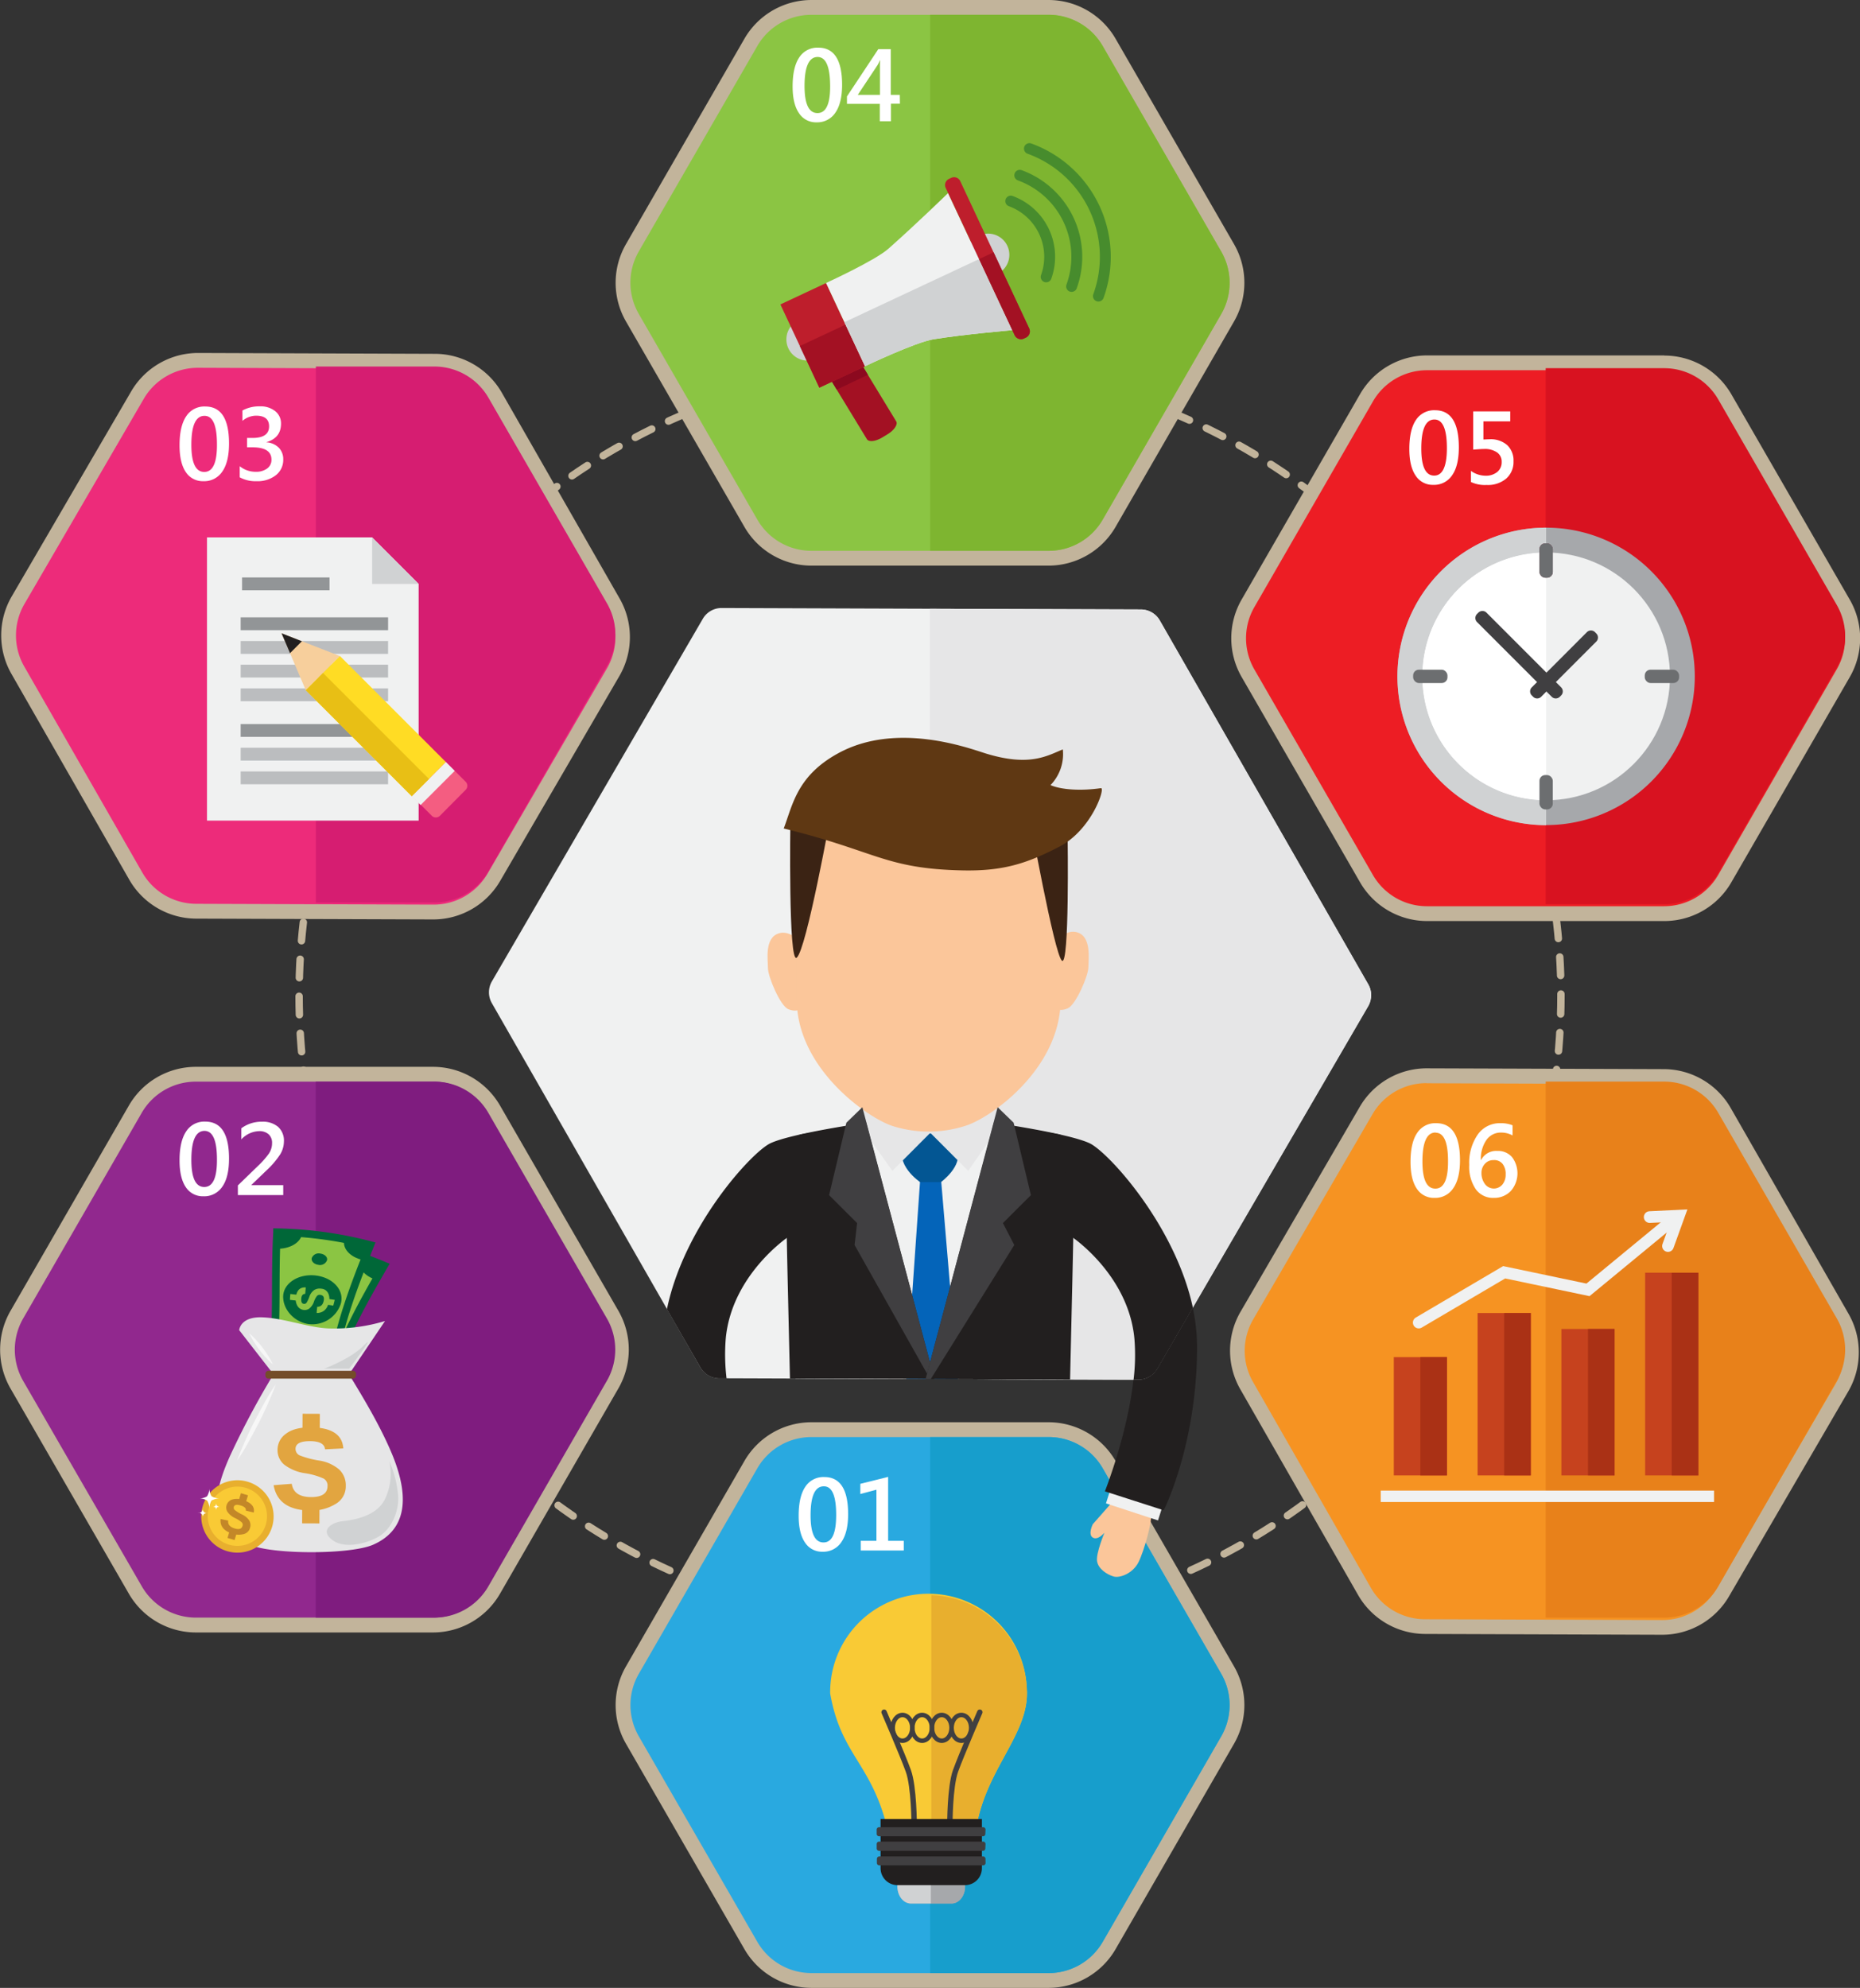 <svg xmlns="http://www.w3.org/2000/svg" id="Capa_1" data-name="Capa 1" viewBox="0 0 502.23 536.56"><rect x="0" y="0" width="502.23" height="536.56" fill="#333333" stroke="none"/><defs><style>.cls-1,.cls-21,.cls-26,.cls-28,.cls-41{fill:none;}.cls-1{stroke:#c2b49b;stroke-width:2px;stroke-dasharray:5 5;}.cls-1,.cls-2,.cls-21,.cls-26,.cls-28,.cls-41{stroke-linecap:round;}.cls-1,.cls-21,.cls-26,.cls-28,.cls-32,.cls-41{stroke-miterlimit:10;}.cls-2,.cls-27{fill:#221f1f;}.cls-2{stroke:#221f1f;stroke-linejoin:round;stroke-width:7.04px;}.cls-3{fill:#29a9e0;}.cls-4{fill:#c2b49b;}.cls-32,.cls-5{fill:#8bc543;}.cls-6{fill:#91288e;}.cls-7{fill:#ed1d24;}.cls-8{fill:#f0f1f1;}.cls-9{fill:#ed2b7a;}.cls-10{fill:#f69322;}.cls-11{fill:#179ecc;}.cls-12{fill:#e8811a;}.cls-13{fill:#d81220;}.cls-14{fill:#7eb530;}.cls-15{fill:#d61d71;}.cls-16{fill:#7f1c7f;}.cls-17{fill:#fff;}.cls-18{fill:#e6e6e7;}.cls-19{fill:#c6421e;}.cls-20{fill:#aa3115;}.cls-21{stroke:#f0f1f1;stroke-width:3.15px;}.cls-22{fill:#f9ca35;}.cls-23{fill:#e8af2e;}.cls-24{fill:#a6a8ab;}.cls-25{fill:#d0d2d3;}.cls-26,.cls-28{stroke:#403f41;}.cls-26{stroke-width:1.46px;}.cls-28{stroke-width:1.21px;}.cls-29{fill:#403f41;}.cls-30{fill:#773249;}.cls-31{fill:#6c6e70;}.cls-32{stroke:#006738;stroke-width:2.04px;}.cls-33{fill:#006738;}.cls-34{fill:#e2a540;}.cls-35{fill:#744c29;}.cls-36{fill:#f7f7f7;}.cls-37{fill:#c38728;}.cls-38{fill:#a31123;}.cls-39{fill:#8c091f;}.cls-40{fill:#be1e2c;}.cls-41{stroke:#478c2d;stroke-width:2.94px;}.cls-42{fill:#0464b9;}.cls-43{fill:#fbc69a;}.cls-44{fill:#035693;}.cls-45{fill:#3b2314;}.cls-46{fill:#5f3813;}.cls-47{fill:#929597;}.cls-48{fill:#bbbdbf;}.cls-49{fill:#f45d81;}.cls-50{fill:#f7cf9c;}.cls-51{fill:#ffdc24;}.cls-52{fill:#e8bf15;}</style></defs><circle class="cls-1" cx="251.12" cy="268.7" r="170.36"></circle><polygon class="cls-2" points="219.09 212.8 187.06 268.28 219.09 323.75 283.14 323.75 315.17 268.28 283.14 212.8 219.09 212.8"></polygon><path class="cls-3" d="M264.61,564.82a18.89,18.89,0,0,1-16.33-9.43l-32-55.47a18.92,18.92,0,0,1,0-18.87l32-55.47a18.91,18.91,0,0,1,16.33-9.43h64.06A18.9,18.9,0,0,1,345,425.58l32,55.47a18.92,18.92,0,0,1,0,18.87l-32,55.47a18.89,18.89,0,0,1-16.33,9.43Z" transform="translate(-45.52 -30.27)"></path><path class="cls-4" d="M328.67,418.15a16.85,16.85,0,0,1,14.6,8.43l32,55.47a16.89,16.89,0,0,1,0,16.87l-32,55.47a16.85,16.85,0,0,1-14.6,8.43H264.61a16.85,16.85,0,0,1-14.6-8.43l-32-55.47a16.89,16.89,0,0,1,0-16.87l32-55.47a16.85,16.85,0,0,1,14.6-8.43h64.06m0-4H264.61a20.92,20.92,0,0,0-18.07,10.43l-32,55.47a20.91,20.91,0,0,0,0,20.87l32,55.47a20.91,20.91,0,0,0,18.06,10.43h64.06a20.94,20.94,0,0,0,18.07-10.43l32-55.47a20.91,20.91,0,0,0,0-20.87l-32-55.47a20.92,20.92,0,0,0-18.07-10.43Z" transform="translate(-45.52 -30.27)"></path><path class="cls-5" d="M264.61,180.94a18.89,18.89,0,0,1-16.33-9.43l-32-55.48a18.9,18.9,0,0,1,0-18.86l32-55.47a18.9,18.9,0,0,1,16.33-9.43h64.06A18.89,18.89,0,0,1,345,41.7l32,55.47A18.9,18.9,0,0,1,377,116l-32,55.48a18.89,18.89,0,0,1-16.33,9.43Z" transform="translate(-45.52 -30.27)"></path><path class="cls-4" d="M328.67,34.27a16.85,16.85,0,0,1,14.6,8.43l32,55.47a16.87,16.87,0,0,1,0,16.86l-32,55.48a16.85,16.85,0,0,1-14.6,8.43H264.61a16.85,16.85,0,0,1-14.6-8.43L218,115a16.87,16.87,0,0,1,0-16.86L250,42.7a16.85,16.85,0,0,1,14.6-8.43h64.06m0-4H264.61A20.92,20.92,0,0,0,246.54,40.7l-32,55.47a20.89,20.89,0,0,0,0,20.86l32,55.48a20.91,20.91,0,0,0,18.06,10.43h64.06a20.94,20.94,0,0,0,18.07-10.43l32-55.48a20.89,20.89,0,0,0,0-20.86l-32-55.47a20.92,20.92,0,0,0-18.07-10.43Z" transform="translate(-45.52 -30.27)"></path><polygon class="cls-2" points="219.07 212.81 187.06 268.29 219.1 323.76 283.16 323.75 315.17 268.26 283.13 212.8 219.07 212.81"></polygon><path class="cls-6" d="M98.42,468.89a18.89,18.89,0,0,1-16.33-9.43L50,404a19,19,0,0,1,0-18.87l32-55.48a18.91,18.91,0,0,1,16.33-9.43h64.06a18.9,18.9,0,0,1,16.33,9.42l32,55.47a18.9,18.9,0,0,1,0,18.86l-32,55.48a18.9,18.9,0,0,1-16.33,9.44Z" transform="translate(-45.52 -30.27)"></path><path class="cls-4" d="M162.45,322.21a16.86,16.86,0,0,1,14.6,8.42l32,55.47a16.84,16.84,0,0,1,0,16.86l-32,55.48a16.86,16.86,0,0,1-14.6,8.44H98.42a16.85,16.85,0,0,1-14.6-8.43L51.78,403a16.86,16.86,0,0,1,0-16.87l32-55.48a16.85,16.85,0,0,1,14.6-8.43h64.06m0-4H98.39a20.91,20.91,0,0,0-18.06,10.43l-32,55.48a21,21,0,0,0,0,20.87l32,55.46a20.92,20.92,0,0,0,18.07,10.43h64.06a20.9,20.9,0,0,0,18.06-10.44l32-55.48a20.94,20.94,0,0,0,0-20.86l-32-55.47a20.93,20.93,0,0,0-18.07-10.42Z" transform="translate(-45.52 -30.27)"></path><path class="cls-7" d="M430.83,276.88a18.9,18.9,0,0,1-16.33-9.43l-32-55.46a19,19,0,0,1,0-18.87l32-55.48a18.93,18.93,0,0,1,16.33-9.43l64.06,0a18.94,18.94,0,0,1,16.34,9.43l32,55.47a18.9,18.9,0,0,1,0,18.86l-32,55.48a18.9,18.9,0,0,1-16.33,9.44Z" transform="translate(-45.52 -30.27)"></path><path class="cls-4" d="M494.86,130.19a16.86,16.86,0,0,1,14.6,8.43l32,55.47a16.84,16.84,0,0,1,0,16.86l-32,55.48a16.86,16.86,0,0,1-14.6,8.44H430.83a16.85,16.85,0,0,1-14.6-8.43l-32-55.46a16.86,16.86,0,0,1,0-16.87l32-55.48a16.85,16.85,0,0,1,14.6-8.43l64.06,0h0m0-4h0l-64.06,0a20.91,20.91,0,0,0-18.06,10.43l-32,55.48a20.93,20.93,0,0,0,0,20.87l32,55.46a20.92,20.92,0,0,0,18.07,10.43h64.06A20.9,20.9,0,0,0,513,268.43L545,213a20.91,20.91,0,0,0,0-20.86l-32-55.47a20.94,20.94,0,0,0-18.07-10.43Z" transform="translate(-45.52 -30.27)"></path><path class="cls-8" d="M415,296,358.7,197.77a5.9,5.9,0,0,0-5.1-3l-113.2-.39a5.84,5.84,0,0,0-5.12,2.93l-56.94,97.84a5.89,5.89,0,0,0,0,5.9l56.26,98.23a5.9,5.9,0,0,0,5.1,3l113.2.39h0a5.89,5.89,0,0,0,5.1-2.93l56.94-97.83A5.91,5.91,0,0,0,415,296Z" transform="translate(-45.52 -30.27)"></path><path class="cls-9" d="M98.46,276.22a18.94,18.94,0,0,1-16.3-9.49L50.33,211.14a18.9,18.9,0,0,1,.06-18.86l32.23-55.36a18.92,18.92,0,0,1,16.3-9.38l64.12.23a18.91,18.91,0,0,1,16.3,9.48l31.83,55.59a18.9,18.9,0,0,1-.06,18.86l-32.22,55.37a18.93,18.93,0,0,1-16.3,9.37Z" transform="translate(-45.52 -30.27)"></path><path class="cls-4" d="M99,129.54l64.05.23a16.86,16.86,0,0,1,14.58,8.48l31.83,55.59a16.87,16.87,0,0,1-.06,16.86l-32.22,55.36a16.86,16.86,0,0,1-14.57,8.38h-.06l-64.06-.22a16.86,16.86,0,0,1-14.57-8.49L52.06,210.15a16.87,16.87,0,0,1,.06-16.86l32.22-55.37a16.89,16.89,0,0,1,14.58-8.38H99m0-4h-.06a20.94,20.94,0,0,0-18,10.37L48.67,191.27a20.92,20.92,0,0,0-.08,20.86l31.84,55.59a20.92,20.92,0,0,0,18,10.5l64.05.22h.08a20.94,20.94,0,0,0,18-10.37l32.22-55.36a20.91,20.91,0,0,0,.07-20.86l-31.83-55.59a20.91,20.91,0,0,0-18-10.49L99,125.54Z" transform="translate(-45.52 -30.27)"></path><path class="cls-10" d="M430.24,469.32a18.92,18.92,0,0,1-16.3-9.49l-31.83-55.59a18.9,18.9,0,0,1,.06-18.86L414.4,330a18.91,18.91,0,0,1,16.3-9.37l64.12.22a18.9,18.9,0,0,1,16.3,9.49L543,385.94a18.9,18.9,0,0,1-.06,18.86l-32.22,55.37a18.93,18.93,0,0,1-16.3,9.37Z" transform="translate(-45.52 -30.27)"></path><path class="cls-4" d="M430.76,322.65l64.05.22a16.84,16.84,0,0,1,14.57,8.48l31.84,55.59a16.87,16.87,0,0,1-.06,16.86l-32.22,55.36a16.86,16.86,0,0,1-14.57,8.38h-.06l-64.06-.22a16.86,16.86,0,0,1-14.57-8.48l-31.84-55.59a16.87,16.87,0,0,1,.06-16.86L416.12,331a16.86,16.86,0,0,1,14.58-8.38h.06m0-4h-.06a20.93,20.93,0,0,0-18,10.36l-32.23,55.37a20.94,20.94,0,0,0-.07,20.86l31.84,55.59a20.92,20.92,0,0,0,18,10.49l64.06.22h.08a20.9,20.9,0,0,0,18-10.37l32.23-55.36a20.94,20.94,0,0,0,.07-20.86l-31.84-55.59a20.93,20.93,0,0,0-18-10.49l-64.06-.22Z" transform="translate(-45.52 -30.27)"></path><path class="cls-11" d="M343.27,554.39l32-55.47a16.89,16.89,0,0,0,0-16.87l-32-55.47a16.85,16.85,0,0,0-14.6-8.43h-32V562.82h32A16.85,16.85,0,0,0,343.27,554.39Z" transform="translate(-45.52 -30.27)"></path><path class="cls-12" d="M509.48,458.45l32-55.47a16.87,16.87,0,0,0,0-16.86l-32-55.48a16.87,16.87,0,0,0-14.6-8.43h-32V466.89h32A16.86,16.86,0,0,0,509.48,458.45Z" transform="translate(-45.52 -30.27)"></path><path class="cls-13" d="M509.48,265.9l32-55.48a16.87,16.87,0,0,0,0-16.86l-32-55.47a16.86,16.86,0,0,0-14.6-8.44h-32V274.33h32A16.85,16.85,0,0,0,509.48,265.9Z" transform="translate(-45.52 -30.27)"></path><path class="cls-14" d="M343.27,170.51l32-55.48a16.87,16.87,0,0,0,0-16.86l-32-55.47a16.86,16.86,0,0,0-14.6-8.44h-32V178.94h32A16.85,16.85,0,0,0,343.27,170.51Z" transform="translate(-45.52 -30.27)"></path><path class="cls-15" d="M209.41,193.11l-32-55.48a16.86,16.86,0,0,0-14.6-8.43h-32V273.88h32a16.85,16.85,0,0,0,14.6-8.44l32-55.47A16.82,16.82,0,0,0,209.41,193.11Z" transform="translate(-45.52 -30.27)"></path><path class="cls-16" d="M177.38,330.64a16.87,16.87,0,0,0-14.6-8.43h-32V466.89h32a16.86,16.86,0,0,0,14.6-8.44l32-55.47a16.82,16.82,0,0,0,0-16.86Z" transform="translate(-45.52 -30.27)"></path><path class="cls-17" d="M266,63.29a5.43,5.43,0,0,1-4.75-2.49q-1.71-2.49-1.71-7.19,0-5.18,1.78-7.83a5.83,5.83,0,0,1,5.14-2.65q6.43,0,6.44,10,0,4.95-1.82,7.56A5.85,5.85,0,0,1,266,63.29Zm.31-17.64c-2.36,0-3.55,2.61-3.55,7.82q0,7.32,3.49,7.32t3.42-7.44C269.63,48.21,268.51,45.65,266.27,45.65Z" transform="translate(-45.52 -30.27)"></path><path class="cls-17" d="M288.52,58.26h-2.44V63h-3v-4.7h-8.87v-2l8.46-12.76h3.37V55.88h2.44Zm-5.4-2.38V48.33c0-.54,0-1.14.05-1.8h-.05a12.43,12.43,0,0,1-.67,1.34l-5.31,8Z" transform="translate(-45.52 -30.27)"></path><path class="cls-18" d="M415.74,299Z" transform="translate(-45.52 -30.27)"></path><path class="cls-18" d="M415.74,299v0Z" transform="translate(-45.52 -30.27)"></path><path class="cls-18" d="M414.94,301.91a5.88,5.88,0,0,0,.75-2.19A5.88,5.88,0,0,1,414.94,301.91Z" transform="translate(-45.52 -30.27)"></path><path class="cls-18" d="M415.74,299h0v0A5.9,5.9,0,0,0,415,296L358.7,197.77a5.9,5.9,0,0,0-5.1-3l-57-.2V402.48l56.24.19h0a5.89,5.89,0,0,0,5.1-2.93l56.94-97.83a5.88,5.88,0,0,0,.75-2.19A6.33,6.33,0,0,0,415.74,299Z" transform="translate(-45.52 -30.27)"></path><path class="cls-17" d="M432.52,161.14a5.44,5.44,0,0,1-4.75-2.49c-1.14-1.66-1.71-4.05-1.71-7.19q0-5.18,1.78-7.82A5.84,5.84,0,0,1,433,141q6.42,0,6.43,10,0,5-1.82,7.56A5.83,5.83,0,0,1,432.52,161.14Zm.32-17.64q-3.55,0-3.55,7.82,0,7.32,3.48,7.32c2.28,0,3.43-2.48,3.43-7.44Q436.2,143.51,432.84,143.5Z" transform="translate(-45.52 -30.27)"></path><path class="cls-17" d="M442.7,160.37v-3a6.84,6.84,0,0,0,3.89,1.3,4.82,4.82,0,0,0,3.2-1,3.35,3.35,0,0,0,1.21-2.7,3,3,0,0,0-1.24-2.58,5.75,5.75,0,0,0-3.53-.93c-.52,0-1.5.06-2.92.17V141.31h10V144h-7.25v4.89c.58,0,1.13-.06,1.64-.06a6.75,6.75,0,0,1,4.8,1.59,5.69,5.69,0,0,1,1.69,4.36,5.94,5.94,0,0,1-1.94,4.64,7.64,7.64,0,0,1-5.32,1.75A8.86,8.86,0,0,1,442.7,160.37Z" transform="translate(-45.52 -30.27)"></path><path class="cls-17" d="M432.84,353.59a5.47,5.47,0,0,1-4.76-2.48q-1.69-2.49-1.7-7.2c0-3.45.59-6.05,1.78-7.82a5.82,5.82,0,0,1,5.14-2.66q6.43,0,6.44,10,0,4.95-1.82,7.56A5.83,5.83,0,0,1,432.84,353.59Zm.31-17.64c-2.36,0-3.55,2.61-3.55,7.82q0,7.32,3.48,7.32t3.43-7.44Q436.51,336,433.15,336Z" transform="translate(-45.52 -30.27)"></path><path class="cls-17" d="M453.94,334v2.74a6.39,6.39,0,0,0-3.06-.78,4.73,4.73,0,0,0-4,2,8.88,8.88,0,0,0-1.5,5.41h.06a4.55,4.55,0,0,1,4.35-2.45,5,5,0,0,1,4,1.66,7.25,7.25,0,0,1-.35,9.18,6.2,6.2,0,0,1-4.6,1.83,5.71,5.71,0,0,1-4.84-2.34,10.74,10.74,0,0,1-1.76-6.57,13.38,13.38,0,0,1,2.29-8.18,7.25,7.25,0,0,1,6.08-3.07A8.38,8.38,0,0,1,453.94,334Zm-5.09,9.4a3,3,0,0,0-2.39,1,3.52,3.52,0,0,0-.92,2.43,4.93,4.93,0,0,0,.92,3,3,3,0,0,0,4.73.16,4.17,4.17,0,0,0,.88-2.74,4.36,4.36,0,0,0-.84-2.85A2.88,2.88,0,0,0,448.85,343.39Z" transform="translate(-45.52 -30.27)"></path><path class="cls-17" d="M267.63,449.1a5.44,5.44,0,0,1-4.75-2.49q-1.71-2.49-1.71-7.2c0-3.45.59-6.05,1.78-7.82a5.83,5.83,0,0,1,5.15-2.65q6.42,0,6.43,10c0,3.3-.61,5.81-1.82,7.55A5.83,5.83,0,0,1,267.63,449.1Zm.32-17.65q-3.56,0-3.56,7.83c0,4.87,1.17,7.31,3.49,7.31s3.42-2.48,3.42-7.44C271.3,434,270.19,431.45,268,431.45Z" transform="translate(-45.52 -30.27)"></path><path class="cls-17" d="M289.55,448.77H277.93v-2.61h4.24v-13.8l-4.35,1.16v-2.75l7.51-1.87v17.26h4.22Z" transform="translate(-45.52 -30.27)"></path><path class="cls-17" d="M100.43,353.16a5.46,5.46,0,0,1-4.76-2.49Q94,348.18,94,343.47c0-3.45.6-6.05,1.79-7.82a5.81,5.81,0,0,1,5.14-2.65q6.44,0,6.43,10,0,5-1.81,7.56A5.85,5.85,0,0,1,100.43,353.16Zm.31-17.65q-3.55,0-3.55,7.82,0,7.32,3.48,7.32t3.43-7.44Q104.1,335.52,100.74,335.51Z" transform="translate(-45.52 -30.27)"></path><path class="cls-17" d="M122,352.83H109.75v-2.6l5.4-5.24a22.71,22.71,0,0,0,2.95-3.32,5,5,0,0,0,.88-2.84,3.09,3.09,0,0,0-.92-2.4,3.68,3.68,0,0,0-2.61-.85,6.79,6.79,0,0,0-4.77,2.23v-3a9.14,9.14,0,0,1,5.59-1.78,6.34,6.34,0,0,1,4.33,1.38,5,5,0,0,1,1.58,4,6.76,6.76,0,0,1-1,3.43,23.22,23.22,0,0,1-3.77,4.4l-4,3.85v.07H122Z" transform="translate(-45.52 -30.27)"></path><path class="cls-17" d="M100.43,160.15a5.46,5.46,0,0,1-4.76-2.49Q94,155.17,94,150.46q0-5.16,1.79-7.82a5.81,5.81,0,0,1,5.14-2.65q6.44,0,6.43,10,0,4.95-1.81,7.55A5.85,5.85,0,0,1,100.43,160.15Zm.31-17.64c-2.37,0-3.55,2.6-3.55,7.82q0,7.32,3.48,7.32t3.43-7.44C104.1,145.07,103,142.51,100.74,142.51Z" transform="translate(-45.52 -30.27)"></path><path class="cls-17" d="M110.25,159.1v-3a6.77,6.77,0,0,0,4.3,1.51,5,5,0,0,0,3.11-.89,2.85,2.85,0,0,0,1.16-2.39q0-3.31-5.08-3.32h-1.51v-2.53h1.45q4.5,0,4.5-3.13,0-2.88-3.51-2.88a5.72,5.72,0,0,0-3.69,1.4v-2.8a9.39,9.39,0,0,1,4.7-1.12,6.28,6.28,0,0,1,4.16,1.3,4.19,4.19,0,0,1,1.56,3.35q0,3.86-3.91,5v.06a5.15,5.15,0,0,1,3.33,1.47A4.43,4.43,0,0,1,122,154.3a5.23,5.23,0,0,1-2,4.24,8,8,0,0,1-5.2,1.61A8.83,8.83,0,0,1,110.25,159.1Z" transform="translate(-45.52 -30.27)"></path><rect class="cls-8" x="372.82" y="402.33" width="90" height="3.08"></rect><rect class="cls-19" x="376.35" y="366.3" width="14.36" height="31.93"></rect><rect class="cls-20" x="383.53" y="366.3" width="7.18" height="31.93"></rect><rect class="cls-19" x="398.98" y="354.4" width="14.36" height="43.83"></rect><rect class="cls-20" x="406.15" y="354.4" width="7.18" height="43.83"></rect><rect class="cls-19" x="421.6" y="358.71" width="14.36" height="39.52"></rect><rect class="cls-20" x="428.78" y="358.71" width="7.18" height="39.52"></rect><rect class="cls-19" x="444.22" y="343.52" width="14.36" height="54.71"></rect><rect class="cls-20" x="451.4" y="343.52" width="7.18" height="54.71"></rect><polyline class="cls-21" points="451.4 329.51 428.78 348.15 406.15 343.4 383.08 356.98"></polyline><polyline class="cls-21" points="445.44 328.5 453.34 328.12 450.38 336.32"></polyline><path class="cls-22" d="M322.77,486.36a26.55,26.55,0,0,0-53.09,1C272.6,503.93,280.6,506,285,523.28c9.48,6.31,8.75,4.85,24,1.24,2.18-15.93,13.82-25.55,13.82-37.15A8.39,8.39,0,0,0,322.77,486.36Z" transform="translate(-45.52 -30.27)"></path><path class="cls-23" d="M322.8,487.37a8.39,8.39,0,0,0,0-1A26.54,26.54,0,0,0,297,460.83V527.4c2.62-.43,6.11-1.5,12-2.88C311.16,508.59,322.8,499,322.8,487.37Z" transform="translate(-45.52 -30.27)"></path><path class="cls-24" d="M287.84,531.29v8.2c0,2.52,1.64,4.56,3.66,4.56h10.95c2,0,3.65-2,3.65-4.56v-8.2Z" transform="translate(-45.52 -30.27)"></path><path class="cls-25" d="M287.84,531.29v8.2c0,2.52,1.64,4.56,3.66,4.56h5.41V531.29Z" transform="translate(-45.52 -30.27)"></path><path class="cls-24" d="M306.1,539.49v-8.2h-9.19v12.76h5.54C304.47,544.05,306.1,542,306.1,539.49Z" transform="translate(-45.52 -30.27)"></path><path class="cls-26" d="M284.24,492.41s5,11.56,6.55,15.85,1.57,14.52,1.57,14.52" transform="translate(-45.52 -30.27)"></path><path class="cls-26" d="M310.08,492.41s-5,11.56-6.55,15.85S302,522.78,302,522.78" transform="translate(-45.52 -30.27)"></path><path class="cls-27" d="M283.29,521.24v13.29a4.57,4.57,0,0,0,4.57,4.56h18.23a4.56,4.56,0,0,0,4.56-4.56V521.24Z" transform="translate(-45.52 -30.27)"></path><path class="cls-28" d="M291.86,496.63c0,1.93-1.19,3.48-2.65,3.48s-2.65-1.55-2.65-3.48,1.19-3.47,2.65-3.47S291.86,494.72,291.86,496.63Z" transform="translate(-45.52 -30.27)"></path><path class="cls-28" d="M297.16,496.63c0,1.93-1.19,3.48-2.65,3.48s-2.65-1.55-2.65-3.48,1.18-3.47,2.65-3.47S297.16,494.72,297.16,496.63Z" transform="translate(-45.52 -30.27)"></path><path class="cls-28" d="M302.46,496.63c0,1.93-1.19,3.48-2.65,3.48s-2.65-1.55-2.65-3.48,1.18-3.47,2.65-3.47S302.46,494.72,302.46,496.63Z" transform="translate(-45.52 -30.27)"></path><path class="cls-28" d="M307.76,496.63c0,1.93-1.19,3.48-2.65,3.48s-2.65-1.55-2.65-3.48,1.18-3.47,2.65-3.47S307.76,494.72,307.76,496.63Z" transform="translate(-45.52 -30.27)"></path><path class="cls-29" d="M311.58,525.25a.64.64,0,0,1-.63.65H282.86a.64.64,0,0,1-.62-.65v-1.14a.65.65,0,0,1,.62-.66H311a.65.65,0,0,1,.63.66Z" transform="translate(-45.52 -30.27)"></path><path class="cls-29" d="M311.58,529.17a.65.65,0,0,1-.63.66H282.86a.65.65,0,0,1-.62-.66V528a.65.65,0,0,1,.62-.66H311a.65.65,0,0,1,.63.66Z" transform="translate(-45.52 -30.27)"></path><path class="cls-29" d="M311.64,533.09a.65.65,0,0,1-.62.66H282.93a.65.65,0,0,1-.63-.66V532a.65.65,0,0,1,.63-.66H311a.65.65,0,0,1,.62.66Z" transform="translate(-45.52 -30.27)"></path><path class="cls-24" d="M503.14,212.83A40.14,40.14,0,1,1,463,172.69,40.14,40.14,0,0,1,503.14,212.83Z" transform="translate(-45.52 -30.27)"></path><circle class="cls-8" cx="417.48" cy="182.56" r="33.44"></circle><path class="cls-25" d="M463,246.27a33.44,33.44,0,1,1,0-66.88h0v-6.7h0A40.14,40.14,0,1,0,463,253h0v-6.7Z" transform="translate(-45.52 -30.27)"></path><path class="cls-17" d="M429.56,212.83A33.44,33.44,0,0,0,463,246.27h0V179.39h0A33.44,33.44,0,0,0,429.56,212.83Z" transform="translate(-45.52 -30.27)"></path><rect class="cls-30" x="415.68" y="146.66" width="3.6" height="9.27" rx="1.55"></rect><rect class="cls-31" x="381.57" y="180.76" width="9.27" height="3.6" rx="1.55"></rect><rect class="cls-31" x="444.11" y="180.76" width="9.27" height="3.6" rx="1.55"></rect><rect class="cls-31" x="415.68" y="146.66" width="3.6" height="9.27" rx="1.55"></rect><rect class="cls-31" x="415.68" y="209.2" width="3.6" height="9.27" rx="1.55"></rect><path class="cls-29" d="M467.05,215.79a1.56,1.56,0,0,1,0,2.19l-.35.35a1.55,1.55,0,0,1-2.2,0l-20.15-20.15a1.55,1.55,0,0,1,0-2.2l.35-.35a1.57,1.57,0,0,1,2.2,0Z" transform="translate(-45.52 -30.27)"></path><path class="cls-29" d="M461.67,218.33a1.54,1.54,0,0,1-2.19,0l-.35-.35a1.54,1.54,0,0,1,0-2.19L474,200.9a1.55,1.55,0,0,1,2.2,0l.34.35a1.54,1.54,0,0,1,0,2.19Z" transform="translate(-45.52 -30.27)"></path><path class="cls-32" d="M149.26,371.86c-5.84,10.06-11.53,20.23-14.71,31L119,398.22c2.69-10.86,3.51-21.86,5.82-33.4A106.69,106.69,0,0,1,149.26,371.86Z" transform="translate(-45.52 -30.27)"></path><path class="cls-33" d="M133.63,377.93c4.64,1.33,7,5.29,5.41,8.58a8.07,8.07,0,0,1-9.36,4.07c-3.67-1.07-6.27-4.77-5.72-8.33S129,376.63,133.63,377.93Z" transform="translate(-45.52 -30.27)"></path><path class="cls-33" d="M119,398.22l4.16,1.23a4.43,4.43,0,0,0-3.19-5.39C119.64,395.45,119.32,396.84,119,398.22Z" transform="translate(-45.52 -30.27)"></path><path class="cls-5" d="M130,382.39q-.9-.18-1.23,1.11c-.23.85-.07,1.35.45,1.5a.76.76,0,0,0,.82-.22,8.36,8.36,0,0,0,1-1.52,3.46,3.46,0,0,1,1.53-1.55,2.81,2.81,0,0,1,2-.07,2.22,2.22,0,0,1,1.63,1.51,3.46,3.46,0,0,1-.14,2.3c-.75,1.89-2,2.71-3.72,2.5.13-.54.25-1.09.38-1.63a1.67,1.67,0,0,0,1.94-1.3c.36-.95.14-1.54-.65-1.77a1,1,0,0,0-.89.12,5.56,5.56,0,0,0-1.09,1.48,4.09,4.09,0,0,1-1.46,1.61,2.09,2.09,0,0,1-1.63.16,2.2,2.2,0,0,1-1.42-1.19,3.29,3.29,0,0,1-.15-2.34c.44-1.89,1.47-2.69,3-2.36Z" transform="translate(-45.52 -30.27)"></path><path class="cls-5" d="M127.7,382.29c-.13.52-.25,1-.38,1.55l-1.67-.44.33-1.55Z" transform="translate(-45.52 -30.27)"></path><path class="cls-5" d="M137.63,385.13c-.21.5-.42,1-.62,1.49l-1.62-.49c.19-.5.38-1,.58-1.5Z" transform="translate(-45.52 -30.27)"></path><path class="cls-33" d="M134.31,402.76c.42-1.37.87-2.73,1.35-4.09a4.4,4.4,0,0,0-5.49,2.87Z" transform="translate(-45.52 -30.27)"></path><path class="cls-33" d="M148.88,371.71q-3.15-1.31-6.34-2.41c-1,2.33.82,5.05,4.16,6.29Z" transform="translate(-45.52 -30.27)"></path><path class="cls-33" d="M124.78,364.82c-.28,1.47-.55,2.94-.8,4.4,3.53.64,6.79-.65,7.52-3.11C129.29,365.61,127.05,365.17,124.78,364.82Z" transform="translate(-45.52 -30.27)"></path><path class="cls-33" d="M128.88,393.31a1.48,1.48,0,0,1,1.05,1.84,1.51,1.51,0,0,1-1.87,1,1.53,1.53,0,0,1-1.06-1.84A1.49,1.49,0,0,1,128.88,393.31Z" transform="translate(-45.52 -30.27)"></path><path class="cls-33" d="M135.59,372.22c1.14.33,1.8,1.25,1.49,2a2.05,2.05,0,0,1-2.5.87c-1.08-.3-1.76-1.2-1.51-2A2,2,0,0,1,135.59,372.22Z" transform="translate(-45.52 -30.27)"></path><path class="cls-32" d="M145.53,366.32C141.19,377.1,137,388,135.4,399.08c-5.35-.78-10.69-1.56-16.08-2.33,1.1-11.14.33-22.14,1-33.9A106.43,106.43,0,0,1,145.53,366.32Z" transform="translate(-45.52 -30.27)"></path><path class="cls-33" d="M130.93,374.56c4.78.65,7.68,4.23,6.58,7.71a8.09,8.09,0,0,1-8.68,5.38c-3.78-.54-6.89-3.83-6.85-7.43S126.15,373.94,130.93,374.56Z" transform="translate(-45.52 -30.27)"></path><path class="cls-33" d="M119.32,396.75l4.29.62a4.43,4.43,0,0,0-3.94-4.88C119.59,393.91,119.47,395.33,119.32,396.75Z" transform="translate(-45.52 -30.27)"></path><path class="cls-5" d="M127.93,379.5c-.61,0-1,.39-1.06,1.27s.12,1.35.67,1.42a.76.76,0,0,0,.77-.33,7.89,7.89,0,0,0,.76-1.64,3.53,3.53,0,0,1,1.3-1.76,2.8,2.8,0,0,1,1.95-.35,2.18,2.18,0,0,1,1.83,1.26,3.43,3.43,0,0,1,.2,2.29c-.47,2-1.57,3-3.32,3,0-.55.09-1.11.14-1.67.94,0,1.51-.51,1.74-1.56s-.09-1.55-.9-1.66a1,1,0,0,0-.87.25,5.31,5.31,0,0,0-.86,1.62,4.12,4.12,0,0,1-1.22,1.8,2.13,2.13,0,0,1-1.6.39,2.21,2.21,0,0,1-1.57-1,3.34,3.34,0,0,1-.48-2.3c.16-1.93,1.07-2.87,2.67-2.77Z" transform="translate(-45.52 -30.27)"></path><path class="cls-5" d="M125.68,379.73l-.15,1.58-1.72-.19c0-.53.07-1.06.11-1.59Z" transform="translate(-45.52 -30.27)"></path><path class="cls-5" d="M135.91,381.12c-.13.52-.27,1-.4,1.55l-1.67-.25c.12-.52.23-1,.36-1.56Z" transform="translate(-45.52 -30.27)"></path><path class="cls-33" d="M135.15,399c.22-1.42.47-2.83.75-4.24a4.4,4.4,0,0,0-5,3.62Z" transform="translate(-45.52 -30.27)"></path><path class="cls-33" d="M145.13,366.22c-2.21-.56-4.41-1.05-6.62-1.48-.68,2.46,1.53,4.88,5,5.63C144.06,369,144.6,367.6,145.13,366.22Z" transform="translate(-45.52 -30.27)"></path><path class="cls-33" d="M120.29,362.85c-.07,1.5-.12,3-.16,4.47,3.58.13,6.62-1.61,7-4.15C124.86,363,122.59,362.88,120.29,362.85Z" transform="translate(-45.52 -30.27)"></path><path class="cls-33" d="M128.43,390.46a1.49,1.49,0,0,1,1.3,1.67,1.53,1.53,0,0,1-3-.43A1.49,1.49,0,0,1,128.43,390.46Z" transform="translate(-45.52 -30.27)"></path><path class="cls-33" d="M132.05,368.63c1.18.16,2,1,1.76,1.81a2,2,0,0,1-2.35,1.22c-1.1-.14-1.91-.93-1.78-1.77A2,2,0,0,1,132.05,368.63Z" transform="translate(-45.52 -30.27)"></path><path class="cls-18" d="M119.37,401.21l-9.26-11.91s.22-3.68,6.19-3.47,12.35,2.78,18,3a47.55,47.55,0,0,0,15.18-2l-9.68,14.33Z" transform="translate(-45.52 -30.27)"></path><path class="cls-18" d="M151.52,423.09c-3-7.32-7.55-15-11.77-21.88H119.37a223.54,223.54,0,0,0-11.67,21.88c-7,15.4-3,20.47,5.22,24.11,6.12,2.7,27.25,2.7,33.37,0C154.54,443.56,156.62,435.64,151.52,423.09Z" transform="translate(-45.52 -30.27)"></path><path class="cls-34" d="M133.28,421.46q-.18-2.2-4.06-2.21t-3.9,2.06a1.91,1.91,0,0,0,1.25,1.84,25.6,25.6,0,0,0,5,1.32,10.83,10.83,0,0,1,5.55,2.45,5.86,5.86,0,0,1,1.77,4.44,5.46,5.46,0,0,1-2.87,4.91,12.23,12.23,0,0,1-6.52,1.71q-8.88,0-10.1-6.84l4.9-.38c.36,2.38,2.1,3.58,5.24,3.59q4.41,0,4.42-3a2.15,2.15,0,0,0-1.06-2,19.14,19.14,0,0,0-5-1.44,12,12,0,0,1-5.7-2.37,5.09,5.09,0,0,1-1.74-4,5.26,5.26,0,0,1,2.27-4.28c1.51-1.17,3.7-1.74,6.57-1.73q8.52,0,8.92,5.68Z" transform="translate(-45.52 -30.27)"></path><rect class="cls-34" x="127.41" y="411.62" width="4.24" height="4.67" transform="translate(-330.43 511.66) rotate(-89.78)"></rect><rect class="cls-34" x="127.32" y="436.95" width="4.25" height="4.67" transform="translate(-355.88 536.73) rotate(-89.77)"></rect><path class="cls-35" d="M141.64,401.65a.84.84,0,0,1-.91.73H118.1a.84.84,0,0,1-.91-.73V401a.84.84,0,0,1,.91-.74h22.63a.84.84,0,0,1,.91.74Z" transform="translate(-45.52 -30.27)"></path><path class="cls-25" d="M135.35,446c3.77,2.71,10.49.4,13-1.36,3.46-2.45,5-7.35,4.65-10.85a28.75,28.75,0,0,0-2.36-9.13,15.74,15.74,0,0,1-1,9.86c-2,4.72-7.83,5.92-11.69,6.35C135.25,441.15,131.61,443.27,135.35,446Z" transform="translate(-45.52 -30.27)"></path><path class="cls-25" d="M133.06,399.68s7.13-2.59,10.65-6.21c4-4.09-3.91,6.21-3.91,6.21Z" transform="translate(-45.52 -30.27)"></path><path class="cls-36" d="M112.84,390.17a4.43,4.43,0,0,1,.36.3c.22.19.52.48.87.83a29.73,29.73,0,0,1,2.36,2.74,29.11,29.11,0,0,1,2,3c.25.43.44.8.57,1.06s.19.42.19.42-.13-.1-.35-.3-.53-.47-.88-.83a28.1,28.1,0,0,1-2.35-2.74,27.57,27.57,0,0,1-2-3c-.25-.43-.44-.8-.57-1.06S112.84,390.17,112.84,390.17Z" transform="translate(-45.52 -30.27)"></path><path class="cls-36" d="M120,403.87s-.11.35-.33.94-.55,1.44-1,2.44c-.83,2-2,4.63-3.34,7.2s-2.7,5.1-3.83,7c-.55.93-1,1.69-1.39,2.22s-.56.83-.56.83.11-.35.33-.94.55-1.44,1-2.44c.83-2,2-4.63,3.35-7.2s2.69-5.1,3.82-7c.56-.93,1-1.69,1.4-2.22S120,403.87,120,403.87Z" transform="translate(-45.52 -30.27)"></path><path class="cls-23" d="M119,442.35a9.77,9.77,0,1,1-6.59-12.14A9.77,9.77,0,0,1,119,442.35Z" transform="translate(-45.52 -30.27)"></path><path class="cls-22" d="M117.27,441.85a8,8,0,1,1-5.4-10A8,8,0,0,1,117.27,441.85Z" transform="translate(-45.52 -30.27)"></path><path class="cls-37" d="M111.89,438c.13-.61-.33-1.07-1.39-1.39s-1.67-.19-1.84.37a.8.8,0,0,0,.29.9,10.39,10.39,0,0,0,1.89,1.15,4.72,4.72,0,0,1,2,1.67,2.53,2.53,0,0,1,.18,2,2.33,2.33,0,0,1-1.76,1.65,5.21,5.21,0,0,1-2.87-.09q-3.62-1.08-3.3-4l2.05.44c-.14,1,.42,1.71,1.7,2.1s1.92.13,2.17-.68a.94.94,0,0,0-.2-.94,8.23,8.23,0,0,0-1.87-1.19,5.06,5.06,0,0,1-2-1.66,2.16,2.16,0,0,1-.23-1.82,2.26,2.26,0,0,1,1.44-1.48,4.51,4.51,0,0,1,2.89.09c2.32.69,3.3,1.83,3,3.4Z" transform="translate(-45.52 -30.27)"></path><rect class="cls-37" x="110.36" y="433.46" width="1.81" height="1.99" transform="translate(-382.35 385.67) rotate(-73.27)"></rect><rect class="cls-37" x="107.27" y="443.78" width="1.81" height="1.99" transform="translate(-394.45 390.25) rotate(-73.29)"></rect><path class="cls-17" d="M102.05,437.48a4.41,4.41,0,0,1,.59-2.18,4.63,4.63,0,0,1,2.19-.6,4.06,4.06,0,0,1-2.19-.59,4.08,4.08,0,0,1-.59-2.18,4.07,4.07,0,0,1-.63,2.22,3.81,3.81,0,0,1-2.15.55,4.2,4.2,0,0,1,2.18.6A4.13,4.13,0,0,1,102.05,437.48Z" transform="translate(-45.52 -30.27)"></path><path class="cls-17" d="M103.9,437.92a1.59,1.59,0,0,1,.21-.78,1.62,1.62,0,0,1,.78-.21,1.48,1.48,0,0,1-.78-.22,1.41,1.41,0,0,1-.21-.77,1.43,1.43,0,0,1-.22.79,1.41,1.41,0,0,1-.77.2,1.43,1.43,0,0,1,.78.21A1.52,1.52,0,0,1,103.9,437.92Z" transform="translate(-45.52 -30.27)"></path><path class="cls-17" d="M100.28,440a2.26,2.26,0,0,1,.29-1.08,2.29,2.29,0,0,1,1.08-.3,1.12,1.12,0,0,1-1.37-1.37,2,2,0,0,1-.31,1.1,1.88,1.88,0,0,1-1.06.27,1.13,1.13,0,0,1,1.37,1.38Z" transform="translate(-45.52 -30.27)"></path><path class="cls-38" d="M287.51,144c.5.82-.52,2.37-2.29,3.45l-1.5.91c-1.77,1.08-3.62,1.28-4.12.45l-20.93-34.36c-.5-.83.52-2.37,2.29-3.45l1.5-.92c1.77-1.08,3.61-1.28,4.12-.45Z" transform="translate(-45.52 -30.27)"></path><path class="cls-39" d="M271.45,135.43l8.43-4-13.3-21.84c-.51-.83-2.35-.63-4.12.45L261,111c-1.77,1.08-2.79,2.62-2.29,3.45Z" transform="translate(-45.52 -30.27)"></path><path class="cls-25" d="M317.52,96.63a5.72,5.72,0,1,1-7.61-2.76A5.72,5.72,0,0,1,317.52,96.63Z" transform="translate(-45.52 -30.27)"></path><path class="cls-25" d="M268.76,119.46a5.72,5.72,0,1,1-7.61-2.76A5.73,5.73,0,0,1,268.76,119.46Z" transform="translate(-45.52 -30.27)"></path><rect class="cls-40" x="260.86" y="108.37" width="13.62" height="24.81" transform="translate(-71.48 94.64) rotate(-25.09)"></rect><rect class="cls-38" x="263.49" y="120.19" width="13.62" height="12.41" transform="translate(-73.62 96.28) rotate(-25.09)"></rect><path class="cls-8" d="M318.86,119.39s-13.09,1.12-21.31,2.46c-4.88.79-18.46,7.27-18.46,7.27l-10.52-22.47s13.27-6.07,16.85-9.26c7.67-6.79,16.09-15,16.09-15Z" transform="translate(-45.52 -30.27)"></path><path class="cls-40" d="M323.4,118.88a1.83,1.83,0,0,1-.78,2.47l-.74.35a1.84,1.84,0,0,1-2.4-1L300.91,81.06a1.83,1.83,0,0,1,.78-2.47l.75-.35a1.84,1.84,0,0,1,2.4,1Z" transform="translate(-45.52 -30.27)"></path><path class="cls-25" d="M273.52,117.23l5.57,11.89s13.58-6.48,18.46-7.27c8.22-1.34,21.31-2.46,21.31-2.46l-9-19.18Z" transform="translate(-45.52 -30.27)"></path><path class="cls-38" d="M309.88,100.21l9.53,20.35a1.94,1.94,0,0,0,2.47,1.14l.74-.35a1.92,1.92,0,0,0,.71-2.62L313.8,98.37Z" transform="translate(-45.52 -30.27)"></path><path class="cls-41" d="M318.44,84.55A16,16,0,0,1,328,105" transform="translate(-45.52 -30.27)"></path><path class="cls-41" d="M323.48,70.38a31.07,31.07,0,0,1,18.63,39.81" transform="translate(-45.52 -30.27)"></path><path class="cls-41" d="M320.87,77.58a23.42,23.42,0,0,1,14,30" transform="translate(-45.52 -30.27)"></path><polygon class="cls-8" points="263.75 303.93 239.56 303.02 214.8 312.49 214.8 372.09 287.13 372.34 287.13 312.49 263.75 303.93"></polygon><polygon class="cls-42" points="248.47 318.27 244.71 372.19 258.65 372.24 254.09 318.27 248.47 318.27"></polygon><path class="cls-43" d="M346.71,434.73l-6.12,6.94s-1.38,2.76,0,3.61,3.15-1.32,3.15-1.32-2.3,5.51-2,7.65,2.69,3.63,4.42,4.16,5.23-.82,6.76-3.81,4.18-12.37,3.21-13.43S346.71,434.73,346.71,434.73Z" transform="translate(-45.52 -30.27)"></path><polygon class="cls-8" points="298.63 405.78 312.68 410.38 313.9 406.54 299.85 401.94 298.63 405.78"></polygon><path class="cls-44" d="M296.72,336.17s-5.61.12-7,2.68c-3,5.65,4.26,10.49,4.26,10.49h5.61s6-4.39,4.32-8.64C302.55,337.28,296.72,336.17,296.72,336.17Z" transform="translate(-45.52 -30.27)"></path><polygon class="cls-18" points="232.27 303.83 240.96 316.02 251.51 305.45 233.86 293.76 232.27 303.83"></polygon><polygon class="cls-18" points="250.88 305.45 261.44 316.02 269.33 304.64 268.53 293.76 250.88 305.45"></polygon><path class="cls-43" d="M255.88,282.17c-4,1.16-3,7.19-3,9.43s3.3,10.19,5.52,11.07c5.61,2.21,5.61-6.11,5.61-6.11v-9.68S259.83,281,255.88,282.17Z" transform="translate(-45.52 -30.27)"></path><path class="cls-43" d="M336.36,281.91c-3.95-1.17-8.1,4.72-8.1,4.72v9.67s0,8.58,5.62,6.11c2.17-1,5.52-8.82,5.52-11.06S340.31,283.08,336.36,281.91Z" transform="translate(-45.52 -30.27)"></path><path class="cls-43" d="M306.1,239.75H286.46c-14.25,0-25.81,15.31-25.81,34.21v26c0,18.9,19.38,32.13,25.81,34.21a32.34,32.34,0,0,0,19.64,0c6.75-2,25.81-15.31,25.81-34.21V274C331.91,255.06,320.35,239.75,306.1,239.75Z" transform="translate(-45.52 -30.27)"></path><path class="cls-45" d="M260.65,288.75c2.63-2.16,9.2-38.55,9.54-40.47l-11.26,3.65S258.35,290.64,260.65,288.75Z" transform="translate(-45.52 -30.27)"></path><path class="cls-45" d="M323.5,250.56s6.68,37.19,8.75,39,1.55-33.27,1.55-33.27Z" transform="translate(-45.52 -30.27)"></path><path class="cls-46" d="M342.79,243c-5.56.81-10.84.4-13.62-.82a12,12,0,0,0,3.33-9.64c-4.24,1.74-9,4.73-20.81,1.1-4.41-1.36-24.05-8.77-39.94,0-11.1,6.11-12.22,14-14.61,20.25,25,6.09,27.27,10.86,48.28,11.31,11,.23,17.45-1.89,26.17-6.42S344.06,242.84,342.79,243Z" transform="translate(-45.52 -30.27)"></path><path class="cls-27" d="M241.48,391.61c1.58-17.23,16.83-27.45,16.83-27.45l21.08-30.87s-20.14,2.87-25.85,5.56c-5,2.35-23.3,22.26-27.94,44.79l9,15.67a5.9,5.9,0,0,0,5.1,3h2A54.08,54.08,0,0,1,241.48,391.61Z" transform="translate(-45.52 -30.27)"></path><path class="cls-27" d="M261.44,336.51l-3.5,27s.39,18.84.88,38.81l39,.13-18.43-69.19Z" transform="translate(-45.52 -30.27)"></path><polygon class="cls-29" points="228.54 303.02 223.87 322.58 231.43 330.12 230.75 336.04 251.13 372.21 252.31 372.22 232.85 298.85 228.54 303.02"></polygon><path class="cls-27" d="M352.9,402.67h-1.33c-1.66,14.9-7.71,30.13-7.71,30.13l15.89,5.11s9-17.76,9-44.14a50.3,50.3,0,0,0-1.17-10.51L358,399.74A5.89,5.89,0,0,1,352.9,402.67Z" transform="translate(-45.52 -30.27)"></path><path class="cls-27" d="M339.74,338.85c-5.71-2.69-25.85-5.56-25.85-5.56L335,364.16s15.24,10.22,16.83,27.45a55,55,0,0,1-.23,11.06h1.33a5.89,5.89,0,0,0,5.1-2.93l9.59-16.48C362.82,360.89,344.68,341.18,339.74,338.85Z" transform="translate(-45.52 -30.27)"></path><path class="cls-27" d="M331.84,336.51l-17.95-3.22-18.43,69.18,39,.14c.49-20.07.88-39.07.88-39.07Z" transform="translate(-45.52 -30.27)"></path><polygon class="cls-29" points="270.8 330.12 278.36 322.58 273.69 303.02 269.38 298.85 249.93 372.21 251.33 372.21 273.87 336.04 270.8 330.12"></polygon><polygon class="cls-8" points="55.89 145.05 55.89 221.49 113.04 221.49 113.04 157.6 100.48 145.05 55.89 145.05"></polygon><polygon class="cls-25" points="113.04 157.6 100.48 145.05 100.48 157.6 113.04 157.6"></polygon><rect class="cls-47" x="64.98" y="166.63" width="39.81" height="3.46"></rect><rect class="cls-48" x="64.98" y="173.02" width="39.81" height="3.47"></rect><rect class="cls-48" x="64.98" y="179.41" width="39.81" height="3.46"></rect><rect class="cls-47" x="65.36" y="155.86" width="23.62" height="3.47"></rect><rect class="cls-48" x="64.98" y="185.8" width="39.81" height="3.47"></rect><rect class="cls-47" x="64.98" y="195.43" width="39.81" height="3.46"></rect><rect class="cls-48" x="64.98" y="201.82" width="39.81" height="3.47"></rect><rect class="cls-48" x="64.98" y="208.22" width="39.81" height="3.46"></rect><path class="cls-49" d="M156.66,245a1.55,1.55,0,0,1,0-2.18l7-6.95a1.54,1.54,0,0,1,2.19,0l5.4,5.4a1.54,1.54,0,0,1,0,2.19l-6.95,7a1.56,1.56,0,0,1-2.19,0Z" transform="translate(-45.52 -30.27)"></path><polygon class="cls-50" points="91.79 177.08 76.02 170.93 82.57 186.3 91.79 177.08"></polygon><polygon class="cls-27" points="81.52 173.08 76.02 170.93 78.31 176.3 81.52 173.08"></polygon><rect class="cls-51" x="140.49" y="206.03" width="13.04" height="40.47" transform="translate(-162.45 139.9) rotate(-44.99)"></rect><rect class="cls-8" x="155.99" y="240.08" width="13.04" height="3.36" transform="translate(-168.88 155.45) rotate(-45)"></rect><rect class="cls-52" x="141.44" y="208.31" width="6.58" height="40.47" transform="translate(-164.74 139.01) rotate(-45)"></rect></svg>
